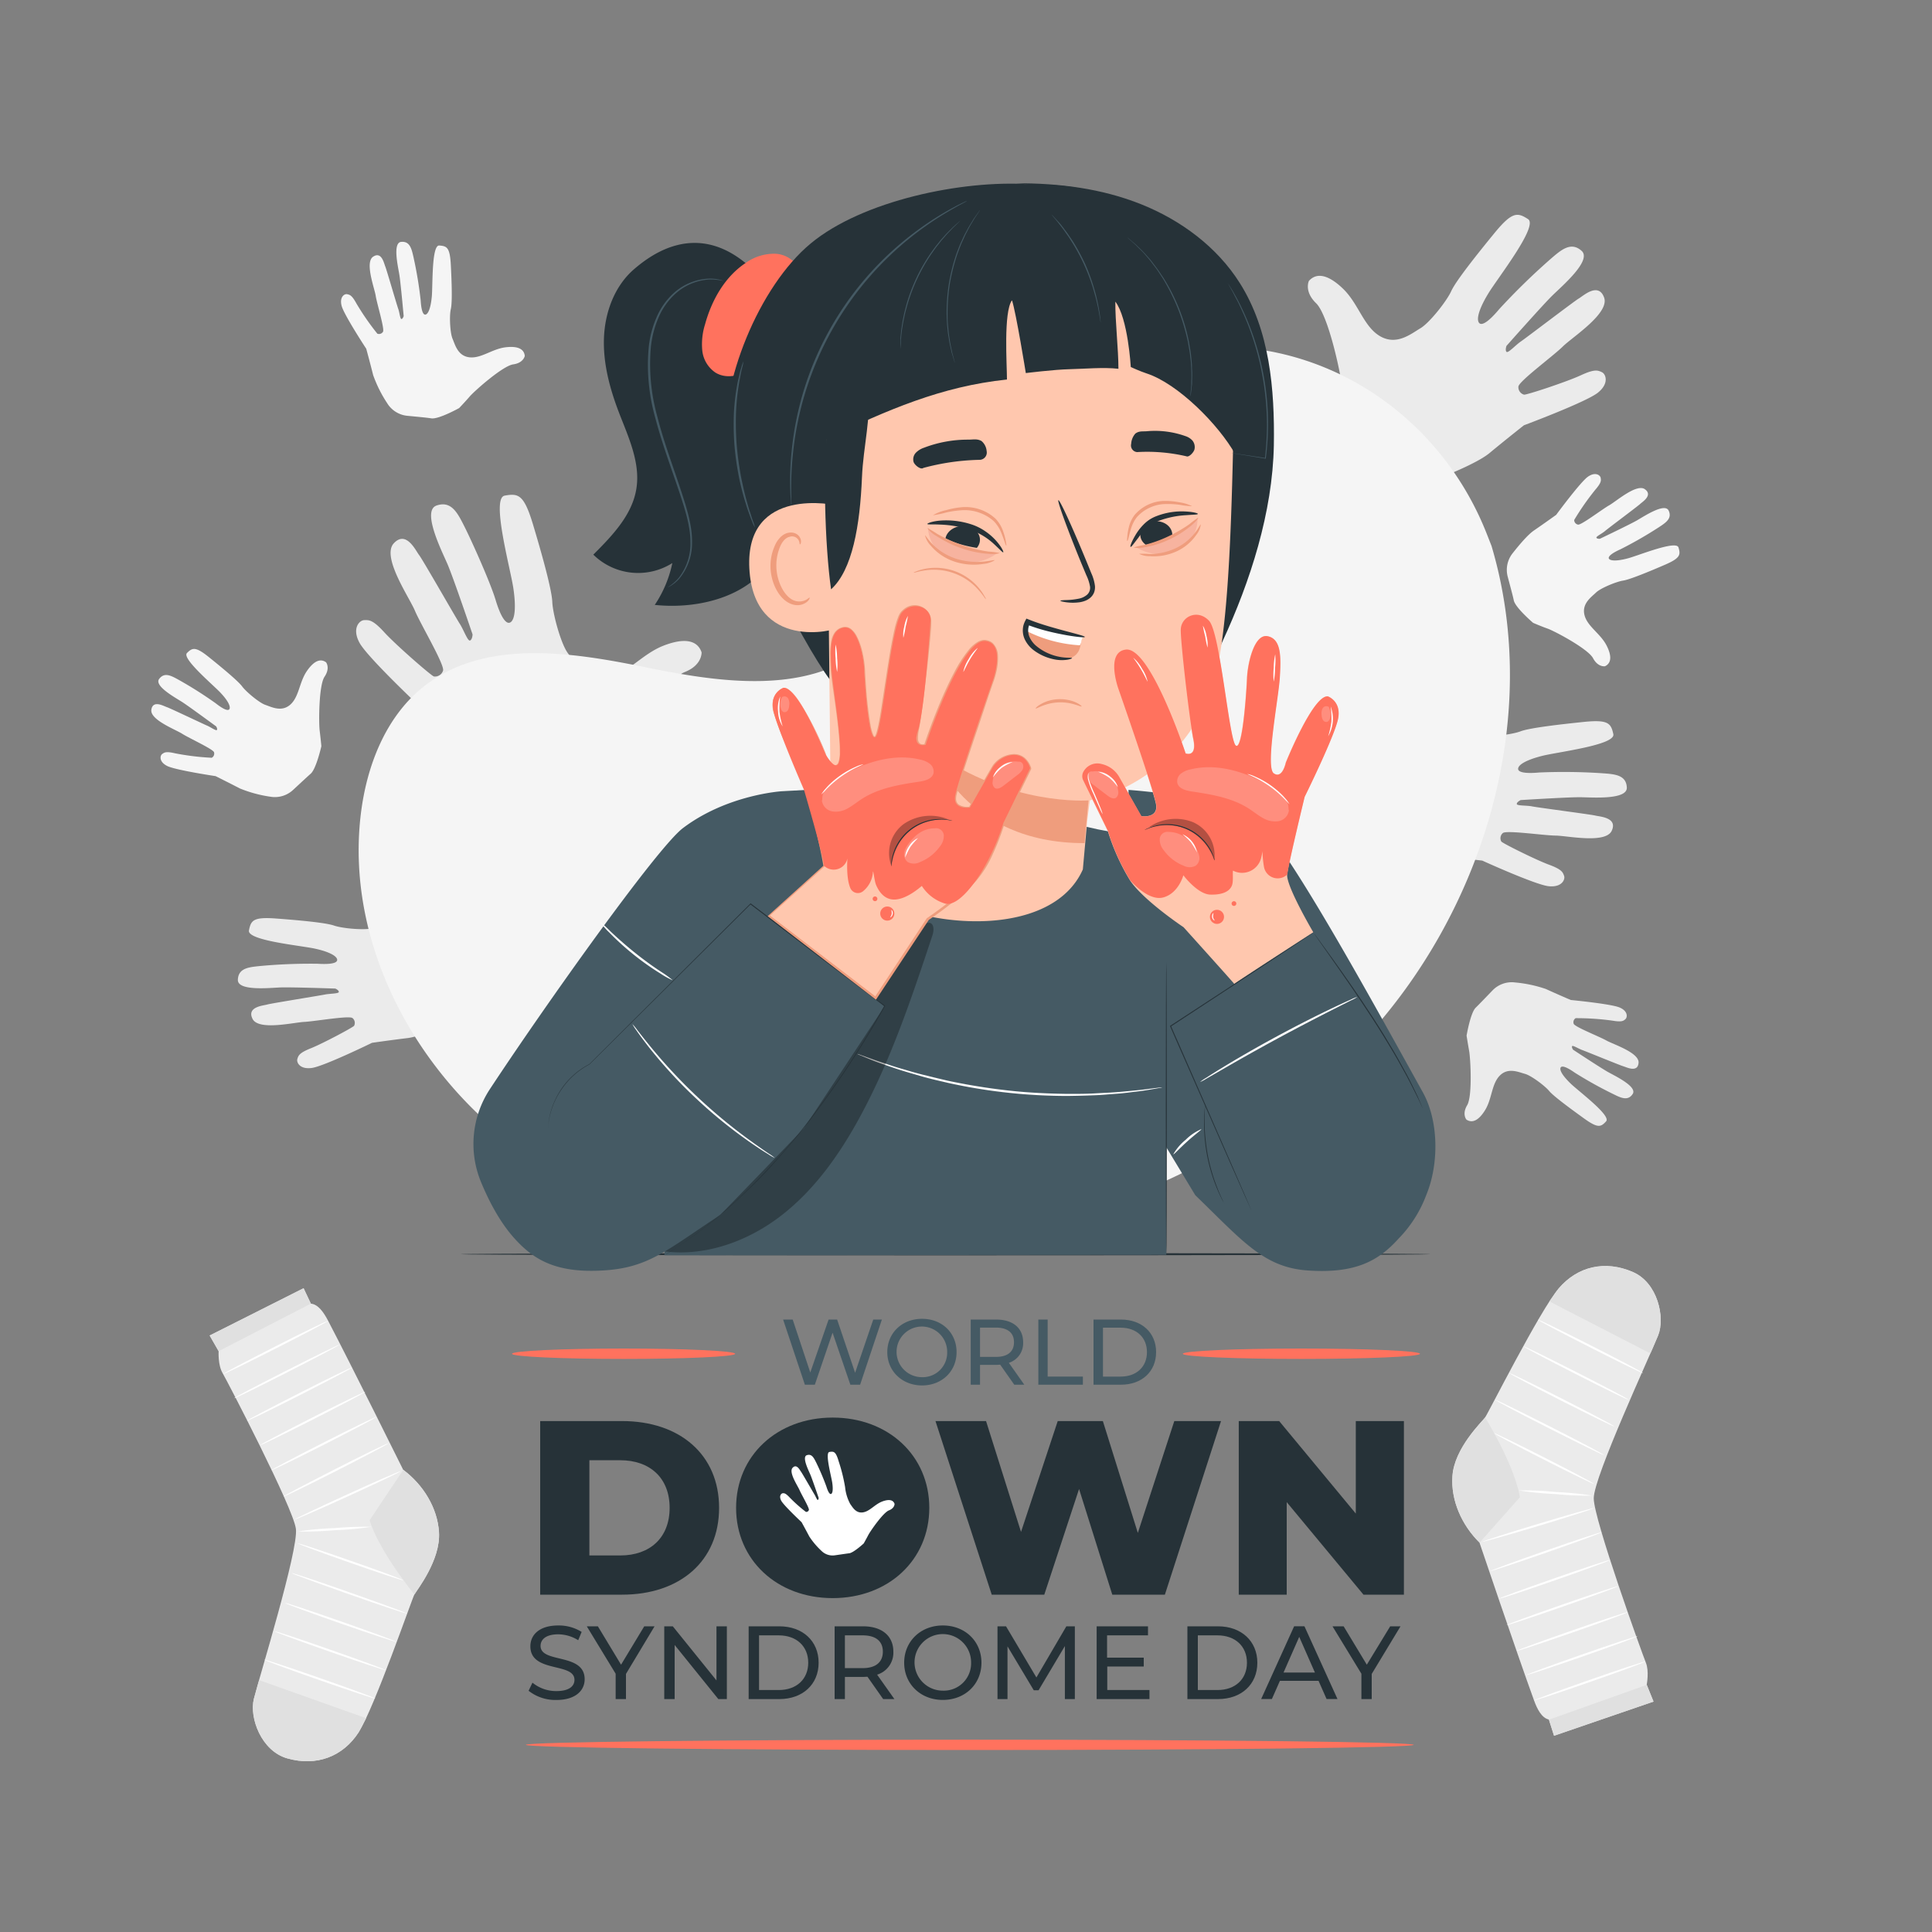 <svg xmlns="http://www.w3.org/2000/svg" viewBox="0 0 500 500"><rect x="0" y="0" width="500" height="500" fill="#808080" stroke="none"/><g id="background-complete"><path d="M54.26,345.63l2.32,4.05s-.21,3.56,1,5.63,18.3,34.9,19,40.36-9.61,38.84-10.89,44c-1.21,4.9,1.94,13.49,8.63,15.39,7.57,2.16,14.41-.44,18.49-6.74s13.8-34.51,14.43-35.66,6.84-8.94,6.36-16.16c-.4-6.23-4-12.19-9.25-16.11,0,0-13.27-26.78-19.43-38.57-1.15-2.2-2.58-4.27-4.48-4.44l-1.88-4Z" style="fill:#ebebeb"></path><path d="M104.37,380.39c5.22,3.92,8.85,9.88,9.25,16.11.48,7.22-5.73,15-6.36,16.16,0,0-9-10.9-11.61-19.21Z" style="fill:#e0e0e0"></path><path d="M92.83,448.32c-4.08,6.3-10.92,8.9-18.49,6.74-6.69-1.9-9.84-10.49-8.63-15.39l1.35-4.85,27.7,9.85Z" style="fill:#e0e0e0"></path><polygon points="56.58 349.68 80.46 337.38 78.58 333.42 54.26 345.63 56.58 349.68" style="fill:#e0e0e0"></polygon><path d="M84.94,341.82c.07.13-6,3.32-13.49,7.13s-13.66,6.8-13.72,6.66,6-3.32,13.48-7.13S84.87,341.69,84.94,341.82Z" style="fill:#fff"></path><path d="M87.85,348c.07.14-6,3.33-13.48,7.14S60.71,362,60.64,361.84s6-3.32,13.49-7.13S87.79,347.91,87.85,348Z" style="fill:#fff"></path><path d="M91.12,353.91c.07.13-6,3.32-13.48,7.13S64,367.83,63.91,367.7s6-3.32,13.49-7.13S91.06,353.77,91.12,353.91Z" style="fill:#fff"></path><path d="M94.57,360.19c.06.13-6,3.32-13.49,7.13s-13.66,6.8-13.72,6.67,6-3.33,13.48-7.14S94.5,360.06,94.57,360.19Z" style="fill:#fff"></path><path d="M97.45,366.68c.07.13-6,3.33-13.48,7.14s-13.66,6.79-13.73,6.66,6-3.33,13.49-7.14S97.39,366.55,97.45,366.68Z" style="fill:#fff"></path><path d="M100.55,373.51c.07.13-6,3.33-13.48,7.14s-13.66,6.79-13.73,6.66,6-3.33,13.48-7.14S100.48,373.38,100.55,373.51Z" style="fill:#fff"></path><path d="M103.65,380.77c.06.13-6,3-13.59,6.47s-13.75,6.12-13.81,6,6-3,13.59-6.47S103.59,380.63,103.65,380.77Z" style="fill:#fff"></path><path d="M97.15,439.59c-.05.14-6.53-2-14.49-4.78s-14.36-5.15-14.31-5.29,6.54,2,14.49,4.78S97.2,439.45,97.15,439.59Z" style="fill:#fff"></path><path d="M99.88,432.26c0,.14-6.54-2-14.49-4.79S71,422.32,71.08,422.18s6.54,2,14.49,4.79S99.93,432.12,99.88,432.26Z" style="fill:#fff"></path><path d="M102.61,424.92c0,.14-6.54-2-14.49-4.78S73.76,415,73.81,414.85s6.53,2,14.49,4.79S102.66,424.79,102.61,424.92Z" style="fill:#fff"></path><path d="M105.34,417.59c0,.14-6.79-2.09-15-5s-14.91-5.34-14.86-5.48,6.78,2.09,15,5S105.39,417.45,105.34,417.59Z" style="fill:#fff"></path><path d="M104.43,409c-.05.14-6.22-1.9-13.8-4.55S77,399.53,77,399.39s6.23,1.9,13.8,4.55S104.48,408.85,104.43,409Z" style="fill:#fff"></path><path d="M96.11,395.14a83.5,83.5,0,0,1-9.5.87,84.7,84.7,0,0,1-9.55.33,85.38,85.38,0,0,1,9.51-.86A89.14,89.14,0,0,1,96.11,395.14Z" style="fill:#fff"></path><path d="M427.93,440.37,426.17,436s.68-3.49-.22-5.7-13.48-37-13.49-42.54,14.71-37.21,16.66-42.16c1.86-4.69-.12-13.62-6.5-16.4-7.21-3.15-14.34-1.49-19.22,4.22s-18.28,32.36-19.06,33.41-8,7.95-8.46,15.17c-.43,6.23,2.37,12.61,7,17.2,0,0,9.57,28.31,14.11,40.82.84,2.33,2,4.57,3.85,5l1.33,4.17Z" style="fill:#ebebeb"></path><path d="M382.91,399.24c-4.66-4.59-7.46-11-7-17.2.49-7.22,7.69-14.12,8.46-15.17,0,0,7.46,12,9,20.59Z" style="fill:#e0e0e0"></path><path d="M403.4,333.46c4.88-5.71,12-7.37,19.22-4.22C429,332,431,341,429.12,345.64l-2,4.63L401,336.81Z" style="fill:#e0e0e0"></path><polygon points="426.18 436.04 400.87 445.05 402.2 449.22 427.93 440.37 426.18 436.04" style="fill:#e0e0e0"></polygon><path d="M397,440.06c0-.14,6.36-2.5,14.31-5.28s14.45-4.91,14.49-4.77-6.36,2.5-14.31,5.28S397.07,440.2,397,440.06Z" style="fill:#fff"></path><path d="M395,433.5c0-.14,6.36-2.5,14.31-5.28s14.45-4.91,14.5-4.77-6.36,2.5-14.32,5.28S395,433.64,395,433.5Z" style="fill:#fff"></path><path d="M392.5,427.25c-.05-.14,6.36-2.5,14.31-5.27s14.45-4.91,14.5-4.77-6.36,2.5-14.32,5.27S392.55,427.39,392.5,427.25Z" style="fill:#fff"></path><path d="M389.92,420.57c-.05-.14,6.36-2.5,14.32-5.28s14.44-4.91,14.49-4.77-6.36,2.5-14.32,5.28S390,420.71,389.92,420.57Z" style="fill:#fff"></path><path d="M387.93,413.75c-.05-.14,6.36-2.5,14.32-5.28s14.44-4.91,14.49-4.77-6.36,2.5-14.32,5.28S388,413.89,387.93,413.75Z" style="fill:#fff"></path><path d="M385.77,406.57c0-.14,6.36-2.51,14.32-5.28s14.44-4.91,14.49-4.77-6.36,2.5-14.32,5.27S385.82,406.7,385.77,406.57Z" style="fill:#fff"></path><path d="M383.67,399c0-.14,6.37-2.2,14.33-4.6s14.44-4.23,14.48-4.09-6.37,2.2-14.33,4.6S383.71,399.1,383.67,399Z" style="fill:#fff"></path><path d="M398,341.53c.07-.13,6.21,2.86,13.72,6.67s13.55,7,13.48,7.15-6.21-2.86-13.72-6.67S397.88,341.66,398,341.53Z" style="fill:#fff"></path><path d="M394.27,348.43c.06-.13,6.21,2.86,13.72,6.68s13.54,7,13.48,7.15-6.21-2.86-13.72-6.68S394.2,348.56,394.27,348.43Z" style="fill:#fff"></path><path d="M390.59,355.34c.06-.13,6.21,2.85,13.72,6.67s13.54,7,13.47,7.15-6.2-2.86-13.72-6.67S390.52,355.47,390.59,355.34Z" style="fill:#fff"></path><path d="M386.9,362.24c.07-.13,6.45,3,14.24,6.94s14.07,7.28,14,7.41-6.44-3-14.24-6.94S386.84,362.37,386.9,362.24Z" style="fill:#fff"></path><path d="M386.65,370.89c.07-.13,5.92,2.71,13.07,6.34s12.9,6.69,12.83,6.82-5.92-2.71-13.07-6.34S386.59,371,386.65,370.89Z" style="fill:#fff"></path><path d="M393.05,385.72a82.92,82.92,0,0,1,9.54.41,84,84,0,0,1,9.5.94,85.73,85.73,0,0,1-9.54-.41A87.24,87.24,0,0,1,393.05,385.72Z" style="fill:#fff"></path><path d="M134.92,209a12.44,12.44,0,0,1-10.54-3.5c-3.42-3.4-7.82-8.09-9.45-11.19-2.8-5.35-6-11.19-6-11.19s-13.83-13-15.88-16.75-.05-5.84,1.2-5.88,2.21-.14,5.22,3.16,12.31,11.38,12.84,11.42a2.19,2.19,0,0,0,2.35-1.51c.47-1.46-5.85-12.08-7.28-15.51s-8.72-13.94-5.47-17.44,5.72,2,6.57,3.06S118,159.92,119,161.46s2.05,4.56,2.65,4.3.65-1.57.65-1.57-5-14.78-6.53-18.29-6.66-13.73-2.79-15.07,5.48,2,7.27,5.55,6.62,14.27,8,18.85,2.78,6.51,3.87,5.82,1.49-3.65.74-8.78-5.82-23.35-2.26-24,5-.3,7.33,7.43,4.88,16.92,5,20.05,2.23,10.83,4,13.24,4.26,7.23,9.7,6.54,9.3-6.2,15.13-8.45c4.86-1.88,8.62-1.71,9.81,1.74,0,0,.22,3.31-4.37,5.11S162.64,190.23,161,193.3s-3.51,6.47-3.51,6.47-8,7.41-11.46,7.73C144,207.69,139.06,208.43,134.92,209Z" style="fill:#ebebeb"></path><path d="M120.77,258.79a9.13,9.13,0,0,1-5.14,6.31c-3.22,1.45-7.58,3.25-10.12,3.55-4.39.53-9.23,1.23-9.23,1.23s-12.47,6.09-15.6,6.51-4-1.48-3.72-2.35.48-1.55,3.52-2.76,11-5.46,11.16-5.81a1.61,1.61,0,0,0-.42-2c-.87-.7-9.79.87-12.51,1s-11.81,2.33-13.36-.8,2.82-3.41,3.8-3.7,13.59-2.31,14.9-2.58,3.66-.21,3.64-.69-.91-.86-.91-.86-11.42-.4-14.22-.29-11.13,1-11-2,2.77-3.24,5.69-3.54a140.86,140.86,0,0,1,15-.59c3.5.22,5.18-.21,5-1.13s-2.11-2-5.82-2.8-17.5-2.09-17-4.69,1.1-3.53,7-3.09,12.85,1.07,15,1.82,8,1.28,10.12.67,6.06-1,7-4.93-1.82-8-1.85-12.56c0-3.82,1.08-6.35,3.75-6.27,0,0,2.32.72,2.36,4.33s7.35,14.22,9,16.11,3.52,4.09,3.52,4.09,3,7.4,2.31,9.85C122.21,252.24,121.44,255.81,120.77,258.79Z" style="fill:#ebebeb"></path><path d="M386.32,256.26a6.89,6.89,0,0,1,5.81-2,33.89,33.89,0,0,1,7.94,1.69c3.05,1.4,6.46,2.85,6.46,2.85s10.46,1,12.65,1.95,2,2.54,1.48,3-.92.81-3.37.39a68.1,68.1,0,0,0-9.51-.64,1.23,1.23,0,0,0-.51,1.46c.28.8,6.67,3.31,8.46,4.32s8.56,3.15,8.33,5.79-3.17,1.09-3.92.89-9.7-3.87-10.66-4.21-2.44-1.3-2.62-1,.25.91.25.91,7.23,4.77,9.08,5.8,7.59,3.76,6.35,5.66-3.08,1-5.08,0a104.92,104.92,0,0,1-9.93-5.53c-2.18-1.53-3.43-1.91-3.67-1.23s.58,2.1,2.66,4.1,10.49,8.25,9.14,9.74-2.11,1.85-5.74-.77-7.89-5.75-9-7.09-4.66-4-6.27-4.43-4.33-1.72-6.48.43-2,5.88-3.76,8.85c-1.49,2.47-3.19,3.68-4.89,2.57,0,0-1.22-1.38.18-3.73s.86-12.09.52-14-.67-4-.67-4,1-6,2.4-7.28C382.8,259.92,384.71,257.93,386.32,256.26Z" style="fill:#ebebeb"></path><path d="M390.19,149.23a6.9,6.9,0,0,1,1.24-6c1.65-2.1,3.94-4.84,5.54-5.93,2.77-1.9,5.77-4.06,5.77-4.06s6.24-8.47,8.19-9.85,3.21-.41,3.32.28.22,1.21-1.4,3.09a67.83,67.83,0,0,0-5.45,7.81,1.21,1.21,0,0,0,1,1.2c.83.16,6.27-4,8.06-5s7.11-5.71,9.25-4.15-.7,3.28-1.26,3.82-8.31,6.32-9.09,7-2.39,1.42-2.2,1.74.9.25.9.25,7.82-3.73,9.65-4.79,7.13-4.56,8.12-2.52-.72,3.15-2.58,4.37a105,105,0,0,1-9.86,5.66c-2.43,1.08-3.4,2-2.95,2.51s2.1.58,4.89-.17,12.48-4.73,13.06-2.81.49,2.76-3.62,4.53-9,3.79-10.72,4.05-5.82,1.94-7,3.09-3.7,2.82-3,5.77,4,4.72,5.65,7.78c1.35,2.56,1.5,4.64-.32,5.52,0,0-1.81.34-3.1-2.08s-9.92-7-11.72-7.64-3.79-1.51-3.79-1.51-4.61-3.93-5-5.81C391.51,154.13,390.78,151.47,390.19,149.23Z" style="fill:#f5f5f5"></path><path d="M105.42,107.61a6.89,6.89,0,0,1-5.22-3.27,33.42,33.42,0,0,1-3.63-7.27c-.81-3.25-1.79-6.82-1.79-6.82S89,81.45,88.41,79.14s.74-3.15,1.42-3,1.21.21,2.4,2.38a66.57,66.57,0,0,0,5.43,7.84,1.21,1.21,0,0,0,1.46-.5c.45-.73-1.57-7.28-1.89-9.31s-2.87-8.66-.66-10.12,2.82,1.8,3.13,2.51,3,10,3.35,10.95.5,2.73.86,2.67.56-.76.56-.76-.78-8.63-1.12-10.72-1.79-8.27.47-8.48,2.7,1.78,3.19,3.94a103.55,103.55,0,0,1,1.86,11.21c.16,2.66.65,3.88,1.32,3.65s1.29-1.77,1.56-4.64-.08-13.35,1.92-13.22,2.76.5,3,5,.41,9.76,0,11.46-.21,6.13.45,7.67,1.35,4.46,4.37,4.8,5.82-2.13,9.26-2.58c2.87-.37,4.87.21,5.06,2.23,0,0-.32,1.81-3,2.18s-10,6.86-11.25,8.31-2.74,3-2.74,3-5.29,2.94-7.19,2.66C110.48,108.08,107.73,107.83,105.42,107.61Z" style="fill:#f5f5f5"></path><path d="M75.83,204.45a6.92,6.92,0,0,1-5.91,1.73,33.35,33.35,0,0,1-7.84-2.13c-3-1.55-6.29-3.19-6.29-3.19s-10.4-1.55-12.53-2.63-1.87-2.65-1.31-3.07,1-.76,3.38-.2a66.15,66.15,0,0,0,9.46,1.15,1.22,1.22,0,0,0,.6-1.43c-.25-.81-6.49-3.66-8.22-4.77s-8.38-3.61-8-6.23,3.23-.92,4-.68,9.47,4.39,10.4,4.78,2.37,1.44,2.57,1.13-.2-.92-.2-.92-7-5.15-8.75-6.28-7.37-4.17-6-6,3.12-.83,5.07.24A104.78,104.78,0,0,1,55.81,182c2.1,1.65,3.33,2.1,3.6,1.44S59,181.31,57,179.21,47,170.39,48.39,169s2.2-1.73,5.68,1.07,7.57,6.19,8.6,7.58,4.44,4.24,6,4.77,4.22,1.95,6.48-.08,2.29-5.76,4.24-8.63c1.63-2.39,3.39-3.5,5-2.3,0,0,1.14,1.44-.39,3.71s-1.51,12-1.27,13.94.44,4.05.44,4.05-1.32,5.91-2.79,7.15C79.54,201,77.53,202.87,75.83,204.45Z" style="fill:#f5f5f5"></path><path d="M363.66,122.51a11.28,11.28,0,0,0,10,.77c4-1.64,9.35-4,11.79-6,4.21-3.49,8.95-7.22,8.95-7.22s16.06-6,19.1-8.41,2.09-4.86,1.06-5.33-1.79-.89-5.46.81-14.24,5.19-14.7,5a2,2,0,0,1-1.44-2.08c.12-1.38,9.11-8,11.5-10.38S416.63,81.09,415.14,77s-5.45-.38-6.55.25-13.63,10.2-15,11.13-3.3,3.1-3.71,2.67,0-1.54,0-1.54,9.36-10.56,11.84-13,10.35-9.12,7.6-11.59-5.27-.28-8,2.08A173.18,173.18,0,0,0,388,80c-2.79,3.33-4.6,4.46-5.26,3.5s0-3.56,2.45-7.58,13-17.44,10.27-19.21-4.1-2-8.71,3.63-10,12.41-11.17,15-5.65,8.25-8,9.63-6.08,4.53-10.38,2.06-5.58-8.43-9.66-12.34c-3.4-3.27-6.59-4.44-8.79-2,0,0-1.34,2.69,1.86,5.79s6.47,18.67,6.73,21.8.66,6.62.66,6.62,4.08,9,6.86,10.45C356.57,118.23,360.42,120.57,363.66,122.51Z" style="fill:#ebebeb"></path><path d="M356.6,211.38a10,10,0,0,0,5.79,6.72c3.55,1.49,8.34,3.31,11.12,3.56,4.8.45,10.1,1.06,10.1,1.06s13.76,6.27,17.18,6.63,4.33-1.74,4-2.67-.57-1.67-3.92-2.9-12.14-5.61-12.33-6a1.75,1.75,0,0,1,.4-2.19c.93-.79,10.69.64,13.65.66s12.94,2.19,14.53-1.26-3.17-3.64-4.25-3.92S398,209,396.54,208.7s-4-.12-4-.64,1-1,1-1,12.44-.78,15.48-.74,12.16.74,12-2.52-3.12-3.45-6.3-3.68a149.11,149.11,0,0,0-16.35-.2c-3.82.35-5.66-.08-5.47-1.09s2.23-2.21,6.25-3.22,19-2.8,18.38-5.62-1.31-3.81-7.71-3.15-14,1.55-16.31,2.43-8.67,1.64-11,1-6.62-.95-7.77-5.17,1.75-8.75,1.64-13.74c-.09-4.15-1.36-6.87-4.27-6.71,0,0-2.51.85-2.44,4.79s-7.58,15.7-9.36,17.82-3.71,4.55-3.71,4.55-3,8.16-2.22,10.8C354.83,204.29,355.78,208.15,356.6,211.38Z" style="fill:#ebebeb"></path></g><g id="background-simple"><path d="M386,141.27l-1.23-3.12c-10.31-26.24-33.91-45.06-61.69-48.06a71.69,71.69,0,0,0-10.77-.37c-25.91,1-50.91,16.18-64.1,38.82-7.75,13.32-12.06,29.45-24.07,39-15.62,12.45-37.92,9.07-57.36,5.09s-41.76-7.29-57.33,5.22c-9.75,7.83-14.61,20.53-16.09,33-3.91,33.07,13.87,66.32,40.4,85.9s60.5,26.78,93.4,25.85c46.07-1.29,92.68-18.64,124.7-52.32S399.27,185.88,386,141.27Z" style="fill:#f5f5f5"></path></g><g id="Character"><path d="M370.16,324.59c0,.16-56.19.29-125.49.29s-125.49-.13-125.49-.29,56.17-.29,125.49-.29S370.16,324.43,370.16,324.59Z" style="fill:#263238"></path><polygon points="202.38 204.77 232.64 203.13 284.14 214.64 318.09 221.21 301.84 274.35 301.84 324.75 171.94 324.86 174.97 276.81 202.38 204.77" style="fill:#455a64"></polygon><path d="M292.06,204.43s23.26,1.54,32.46,7.16c7.12,4.35,31.34,48.84,43.7,71.08,4.16,7.47,4.19,18.64.92,26.54A32.3,32.3,0,0,1,362,320.5c-5.1,5.66-11,9.19-23.66,8.29-11.34-.82-16.79-7.67-29-19.47l-17-28.14Z" style="fill:#455a64"></path><path d="M301.84,248.93c.07,0,.13,17,.13,37.91s-.06,37.91-.13,37.91-.13-17-.13-37.91S301.77,248.93,301.84,248.93Z" style="fill:#263238"></path><path d="M300.79,281.4a4.47,4.47,0,0,1-.8.18l-2.31.4c-1,.18-2.24.37-3.67.53s-3.07.41-4.89.54-3.8.33-5.95.41-4.42.14-6.83.17a142.93,142.93,0,0,1-31.12-3.41c-2.34-.55-4.58-1.05-6.64-1.65s-4-1.14-5.71-1.69-3.29-1.11-4.66-1.58-2.52-.93-3.47-1.32l-2.16-.89a5.18,5.18,0,0,1-.75-.34,4.05,4.05,0,0,1,.79.23l2.2.79c1,.36,2.13.78,3.5,1.22s2.92,1,4.67,1.5,3.64,1.1,5.72,1.61,4.29,1.06,6.63,1.6c4.7,1,9.9,1.88,15.41,2.5s10.79.84,15.59.9c2.4,0,4.68,0,6.81-.12s4.12-.2,5.94-.34,3.44-.31,4.88-.45,2.67-.29,3.68-.43l2.32-.29A4.92,4.92,0,0,1,300.79,281.4Z" style="fill:#fff"></path><path d="M196.05,69.35l-3.14-1.3c-12.71-10.36-23.8-2.71-28.82,1.62s-7.51,11.07-7.78,17.69,1.49,13.17,3.86,19.36,5.56,12.86,4.55,19.56c-1,6.9-6.24,12.33-11.17,17.26A16.55,16.55,0,0,0,174,145.72a30.56,30.56,0,0,1-4.55,10.83c12,1.26,25.83-2.53,31.13-13.33,2.68-5.48,2.73-11.84,2.54-17.94C202.43,104.33,199.22,88.89,196.05,69.35Z" style="fill:#263238"></path><path d="M206.08,75.23A5.5,5.5,0,0,0,207,70a7.31,7.31,0,0,0-6.42-4.33,12.64,12.64,0,0,0-7.66,2.42c-5.38,3.6-8.75,9.63-10.46,15.87a17.14,17.14,0,0,0-.71,6.77,7.88,7.88,0,0,0,3.41,5.7c3.61,2.21,8.35.15,11.62-2.54A33.57,33.57,0,0,0,208.5,73.59Z" style="fill:#FF725E"></path><path d="M266.31,47.68C249,46.54,223.19,51.92,209.82,63s-23.61,36.16-22.14,53.48c1.12,13.16,19.8,49.81,27.24,59.61,7.65,10.06,13.4-14.35,22.86-6,4.6,4.08,9.39,8.24,15.22,10.17,5.12,1.71,10.65,1.56,16,1.39l27.82-.87c4.27-.13,8.7-.3,12.52-2.23,5-2.51,4.63-7.39,7-12.46,7.28-15.71,13-33.53,13.33-50.84.24-14.53-1.06-29.78-8.85-42.06-5.9-9.32-15.21-16.2-25.45-20.31S274,47.38,263,47.44" style="fill:#263238"></path><path d="M230.32,82.07l60.89-8.41c19.27-.1,28.47,17.91,28.06,35.71-.45,19.78-1,48.61-4.19,63.21a44.62,44.62,0,0,1-33,34.54c0-.1-.69,5.15-.69,5.15L280.24,225c-10.22,23.13-61.9,12.91-65.12-4.7L213.77,93.23C214.15,87.84,224.47,82.1,230.32,82.07Z" style="fill:#ffc7ae"></path><path d="M281.7,207.15s-20.47,1.53-40.26-12.72c0,0,8.08,23.82,39.24,23.77Z" style="fill:#ef9d7d"></path><path d="M273.91,129.45c.36-.15,3.58,6.87,7.2,15.67.45,1.1.89,2.17,1.31,3.21a11.26,11.26,0,0,1,.95,3.29,3.88,3.88,0,0,1-.24,1.75,3.5,3.5,0,0,1-1,1.36,4.46,4.46,0,0,1-1.3.76,7.11,7.11,0,0,1-1.27.35,12.66,12.66,0,0,1-3.8,0c-.87-.13-1.34-.28-1.33-.37s.5-.14,1.36-.17a18.8,18.8,0,0,0,3.56-.4,4.61,4.61,0,0,0,2-1,2.4,2.4,0,0,0,.74-2.14,11,11,0,0,0-.94-2.88l-1.34-3.2C276.2,136.85,273.56,129.6,273.91,129.45Z" style="fill:#263238"></path><path d="M238.89,121.12A60.41,60.41,0,0,1,253.62,119a1.89,1.89,0,0,0,1.72-2.28,3.79,3.79,0,0,0-1.31-2.57c-1.15-.67-2.19-.36-3.48-.37a31.64,31.64,0,0,0-11.47,2.11,5.27,5.27,0,0,0-2.06,1.28,2.51,2.51,0,0,0-.59,2.37c.27.83,1.75,2,2.46,1.62" style="fill:#263238"></path><path d="M307,118.08A44.6,44.6,0,0,0,294.28,117a1.72,1.72,0,0,1-1.53-2.14,4.32,4.32,0,0,1,1.08-2.65c1-.74,1.88-.51,3-.61a23.45,23.45,0,0,1,9.94,1.26,4.18,4.18,0,0,1,1.8,1.12,2.67,2.67,0,0,1,.56,2.32c-.22.83-1.47,2.12-2.1,1.78" style="fill:#263238"></path><path d="M253.61,139.72c0,2-2.07,3.71-4.55,3.75s-4.46-1.58-4.43-3.61,2.07-3.71,4.55-3.75S253.64,137.69,253.61,139.72Z" style="fill:#263238"></path><path d="M240.55,136.06a9.38,9.38,0,0,0,6.84,8.59,14,14,0,0,0,11.6-2.36S245.65,142.53,240.55,136.06Z" style="fill:#ffc7ae"></path><path d="M240.16,136.56a9.4,9.4,0,0,0,6.84,8.6,12.77,12.77,0,0,0,11.09-2S245.25,143,240.16,136.56Z" style="fill:#f7b39f"></path><path d="M240,135.6c0-.17,1.15-.67,3.21-.86a21,21,0,0,1,8,.91,13.82,13.82,0,0,1,4,2,14.74,14.74,0,0,1,2.71,2.44c1.35,1.57,1.86,2.75,1.72,2.85s-1-.85-2.42-2.16a17,17,0,0,0-6.47-3.77,28.63,28.63,0,0,0-7.52-1.25C241.23,135.66,240,135.8,240,135.6Z" style="fill:#263238"></path><path d="M260.42,141.23c-.06,0-.19-.31-.39-.89s-.47-1.43-.89-2.42a9.27,9.27,0,0,0-2-3.09,11.24,11.24,0,0,0-3.92-2.23,11.37,11.37,0,0,0-4.51-.54,26.93,26.93,0,0,0-3.77.55,24.11,24.11,0,0,1-3.48.73,11,11,0,0,1,3.34-1.3,21.72,21.72,0,0,1,3.85-.75,11.55,11.55,0,0,1,4.83.51,11.23,11.23,0,0,1,4.2,2.48,9,9,0,0,1,2,3.43,16.33,16.33,0,0,1,.66,2.55C260.45,140.87,260.47,141.22,260.42,141.23Z" style="fill:#ef9d7d"></path><path d="M257.42,145a6.85,6.85,0,0,1-2.93.94,15.85,15.85,0,0,1-7.4-.58,13.61,13.61,0,0,1-6.18-4.11,5.93,5.93,0,0,1-1.51-2.68c.13-.07.67,1,1.95,2.29a15,15,0,0,0,6,3.71,17.83,17.83,0,0,0,7.06.78C256.26,145.18,257.38,144.85,257.42,145Z" style="fill:#ef9d7d"></path><path d="M258.78,143.14a7.74,7.74,0,0,1-3,.19,26.57,26.57,0,0,1-7.08-1.49,27.68,27.68,0,0,1-6.48-3.19,6.85,6.85,0,0,1-2.23-2,25.84,25.84,0,0,1,2.54,1.51,38.4,38.4,0,0,0,6.45,2.9,35.32,35.32,0,0,0,6.85,1.69A17.68,17.68,0,0,1,258.78,143.14Z" style="fill:#ef9d7d"></path><path d="M295.12,138.68c.2,1.91,2.21,3.31,4.49,3.14s4-1.85,3.76-3.76-2.22-3.32-4.49-3.15S294.92,136.77,295.12,138.68Z" style="fill:#263238"></path><path d="M309.52,133.5s.46,6.3-5.55,8.67c-3.32,1.3-7.34,1.53-10.58-.47C293.39,141.7,305.39,140,309.52,133.5Z" style="fill:#ffc7ae"></path><path d="M309.92,133.94s.46,6.3-5.55,8.67a11.53,11.53,0,0,1-10.34-1S305.79,140.47,309.92,133.94Z" style="fill:#f7b39f"></path><path d="M310,133c0,.2-1.2.19-3.06.33a24.13,24.13,0,0,0-7,1.44,12.52,12.52,0,0,0-5.35,4.41c-1.14,1.47-1.82,2.45-2,2.35s.21-1.22,1.18-2.9a13.57,13.57,0,0,1,2.07-2.76,9.66,9.66,0,0,1,1.59-1.35,9.48,9.48,0,0,1,2-1,18.12,18.12,0,0,1,7.51-1.14C308.91,132.48,310.06,132.84,310,133Z" style="fill:#263238"></path><path d="M291.73,140c-.06,0-.07-.33,0-.9a14.81,14.81,0,0,1,.36-2.43,8.78,8.78,0,0,1,1.53-3.38,10.34,10.34,0,0,1,3.63-2.73,10.73,10.73,0,0,1,2.25-.73,10.47,10.47,0,0,1,2.19-.19,19.42,19.42,0,0,1,3.62.37,9.94,9.94,0,0,1,3.2,1,22.27,22.27,0,0,1-3.29-.38,23.33,23.33,0,0,0-3.52-.19,10.17,10.17,0,0,0-2,.22,10.27,10.27,0,0,0-2.07.69,9.92,9.92,0,0,0-3.38,2.46,8.94,8.94,0,0,0-1.56,3.05c-.3,1-.47,1.76-.61,2.32S291.79,140.05,291.73,140Z" style="fill:#ef9d7d"></path><path d="M294.8,143.32a24.64,24.64,0,0,1,2.79.06A16.29,16.29,0,0,0,304,142a13.81,13.81,0,0,0,5.17-4c1.05-1.33,1.46-2.33,1.59-2.28a5.29,5.29,0,0,1-1.11,2.63,12.57,12.57,0,0,1-5.31,4.41,14.14,14.14,0,0,1-6.79,1.18A5.94,5.94,0,0,1,294.8,143.32Z" style="fill:#ef9d7d"></path><path d="M293.39,141.7a14.7,14.7,0,0,1,2.67-.64,32.8,32.8,0,0,0,6.15-2.18,35.94,35.94,0,0,0,5.66-3.26,17.33,17.33,0,0,1,2.21-1.61c.08.06-.54,1-1.85,2.07a25.13,25.13,0,0,1-5.67,3.56,23.59,23.59,0,0,1-6.39,2A6.78,6.78,0,0,1,293.39,141.7Z" style="fill:#ef9d7d"></path><path d="M216.93,130.89c-.54-.22-24.13-5.38-23,16.23s22.61,16,22.61,15.38S216.93,130.89,216.93,130.89Z" style="fill:#ffc7ae"></path><path d="M209.52,154.67c-.09-.07-.36.28-1,.61a3.81,3.81,0,0,1-2.81.2c-2.33-.71-4.44-4.24-4.75-8.13a12.47,12.47,0,0,1,.76-5.44c.58-1.62,1.54-2.78,2.68-3a1.92,1.92,0,0,1,2.28.91c.32.59.21,1,.32,1.06s.45-.39.23-1.27a2.49,2.49,0,0,0-.93-1.31,2.85,2.85,0,0,0-2.11-.44c-1.66.2-3.08,1.82-3.75,3.56a12.76,12.76,0,0,0-1,6.09c.37,4.35,2.82,8.31,6,9a4,4,0,0,0,3.41-.75C209.51,155.19,209.6,154.7,209.52,154.67Z" style="fill:#ef9d7d"></path><path d="M277.77,164.2a82.68,82.68,0,0,1-12.16-3.54c-.34,2-.29,4.15,1.29,5.92a9.58,9.58,0,0,0,5.77,3.15c.94.22,3,.85,3.9.66a3.63,3.63,0,0,0,2.77-2.33c.41-1.09.44-2.25.82-3.34l-2.39-.52" style="fill:#ef9d7d"></path><path d="M265.65,163.29A35.1,35.1,0,0,0,279.46,167a2.84,2.84,0,0,0,.4-1c0-.36.45-1.18.3-1.21-.54-.09-1.79-.19-2.34-.29A59.61,59.61,0,0,1,266,161a3.38,3.38,0,0,0-.29,2.14" style="fill:#fff"></path><path d="M277.45,170.32c0,.08-.42.29-1.28.43a9.91,9.91,0,0,1-3.66-.18,13,13,0,0,1-5-2.3,7.73,7.73,0,0,1-2.19-2.58,5.48,5.48,0,0,1-.49-3.7,5.81,5.81,0,0,1,.52-1.36l.28-.54.59.23c1.95.78,3.87,1.39,5.62,1.9s3.33.94,4.66,1.29c2.66.7,4.29,1.14,4.26,1.33s-1.73.06-4.46-.4c-1.37-.24-3-.56-4.79-1a47.09,47.09,0,0,1-5.81-1.82l.87-.31a4.16,4.16,0,0,0-.39,1,4.21,4.21,0,0,0,.37,2.79,6.43,6.43,0,0,0,1.76,2.17,13.07,13.07,0,0,0,4.42,2.35C275.55,170.49,277.42,170.09,277.45,170.32Z" style="fill:#263238"></path><path d="M224.72,99.84l-7.32,4.34-3.09,5.23c-1.44,11.19-.83,31.94.77,43.11,5.51-5,7.48-16.44,8-29.06C223.41,115.6,225.55,107.66,224.72,99.84Z" style="fill:#263238"></path><path d="M311.67,63.76c-9.28-8.58-26-15.12-38.67-15.82s-22.21.8-34.26,4.64c-9.33,3-20.33,16.1-25.37,24.49-3.24,5.4-4.12,12-3.63,18.22s2.27,12.37,4,18.4c15.91-7.61,29.89-13.7,46.86-15.47,0-3.82-.93-17.42,1.3-20.52,1.1,3.41,3.58,18.85,3.58,18.85s7.36-.91,11.28-1,8.79-.55,12.69-.11c0-5.07-.85-12.3-.8-17.38,3.28,4.27,4,16.93,4,16.93s2.47,1.13,4.08,1.65c8.14,2.64,18.72,13.32,23,21C320.88,102.22,321,72.35,311.67,63.76Z" style="fill:#263238"></path><path d="M247.11,93.88s-.05-.13-.14-.4-.21-.67-.35-1.15c-.08-.26-.16-.54-.26-.84s-.15-.65-.24-1c-.15-.73-.38-1.55-.51-2.49-.07-.46-.15-1-.23-1.45s-.12-1-.18-1.6c-.14-1.1-.16-2.28-.21-3.53a48.18,48.18,0,0,1,.59-8.07,49.3,49.3,0,0,1,2-7.83c.45-1.17.86-2.28,1.35-3.28.23-.5.44-1,.67-1.45s.48-.89.7-1.3c.42-.84.9-1.55,1.28-2.19.2-.32.38-.62.56-.89l.51-.71.71-1a1.84,1.84,0,0,1,.26-.33,2.1,2.1,0,0,1-.22.36c-.16.26-.39.59-.66,1l-.49.73c-.17.27-.34.57-.53.89-.38.64-.84,1.36-1.25,2.2-.21.42-.44.85-.67,1.31s-.43,1-.66,1.45c-.48,1-.87,2.1-1.31,3.26a50.33,50.33,0,0,0-2,7.8,49.77,49.77,0,0,0-.6,8c0,1.24.05,2.42.18,3.51.06.55.09,1.08.16,1.59s.15,1,.22,1.45c.11.93.32,1.76.47,2.49.08.36.14.7.21,1l.23.85c.13.48.23.87.31,1.17A2.37,2.37,0,0,1,247.11,93.88Z" style="fill:#455a64"></path><path d="M233,90.21a1.38,1.38,0,0,1,0-.38c0-.28,0-.64,0-1.09,0-.24,0-.51,0-.8s.05-.6.08-.94c.07-.67.11-1.44.26-2.28.06-.42.13-.86.2-1.32s.18-.93.28-1.42c.18-1,.47-2,.75-3.11a45.45,45.45,0,0,1,6.21-13.22c.66-.92,1.27-1.8,1.92-2.57.31-.38.6-.77.91-1.12l.89-1c.56-.64,1.12-1.17,1.6-1.65.24-.24.46-.47.67-.66l.59-.53.83-.72.3-.24a2.15,2.15,0,0,1-.27.28l-.79.76-.57.54c-.21.2-.42.44-.65.68-.47.49-1,1-1.56,1.67l-.87,1c-.31.35-.59.74-.9,1.13-.64.77-1.24,1.65-1.88,2.56a46.2,46.2,0,0,0-6.18,13.15c-.29,1.08-.59,2.11-.78,3.08-.1.49-.21,1-.29,1.42s-.15.89-.22,1.31c-.15.83-.21,1.6-.29,2.27,0,.33-.08.65-.11.93l0,.79c0,.45-.06.82-.08,1.09A2.28,2.28,0,0,1,233,90.21Z" style="fill:#455a64"></path><path d="M284.84,83.45a3,3,0,0,1-.06-.31l-.15-.9c-.05-.39-.12-.86-.23-1.41s-.21-1.18-.37-1.86-.32-1.44-.54-2.23-.46-1.65-.73-2.54a50.16,50.16,0,0,0-5-11c-.5-.79-.95-1.55-1.43-2.22s-.91-1.31-1.33-1.87-.82-1.06-1.16-1.5-.65-.81-.91-1.11l-.58-.69-.19-.26s.09.07.23.22.37.39.62.66.6.65,1,1.08.78.91,1.2,1.48.9,1.17,1.36,1.86,1,1.43,1.46,2.21a52.13,52.13,0,0,1,2.85,5.36A50.21,50.21,0,0,1,283,74.13c.26.89.52,1.74.71,2.55s.36,1.56.5,2.25.24,1.32.33,1.87.15,1,.19,1.43l.09.9A1.13,1.13,0,0,1,284.84,83.45Z" style="fill:#455a64"></path><path d="M308.1,102.54a3.29,3.29,0,0,1,0-.47c0-.33.06-.78.11-1.34l.09-1c0-.36,0-.74,0-1.16a26.48,26.48,0,0,0,0-2.8c0-.52-.05-1.06-.07-1.63s-.13-1.15-.19-1.76c-.1-1.22-.38-2.5-.6-3.85A55.22,55.22,0,0,0,304.9,80a53.37,53.37,0,0,0-4-8c-.76-1.14-1.44-2.26-2.21-3.21l-1.07-1.41-1.06-1.24c-.66-.8-1.34-1.46-1.92-2l-.81-.82-.72-.64-1-.89a2.4,2.4,0,0,1-.34-.33,3.63,3.63,0,0,1,.37.29l1,.85.74.63.83.8a27.81,27.81,0,0,1,1.95,2l1.09,1.23,1.08,1.41c.78,1,1.47,2.07,2.25,3.21a49.21,49.21,0,0,1,6.62,16.61c.22,1.36.49,2.65.58,3.88.06.61.12,1.2.17,1.77s0,1.11.06,1.63c.06,1,0,2,0,2.82,0,.41,0,.8-.05,1.16s-.08.67-.11,1c-.07.56-.12,1-.16,1.33A2.58,2.58,0,0,1,308.1,102.54Z" style="fill:#455a64"></path><path d="M279.91,182.82c-.07.11-.71-.19-1.77-.5a12.07,12.07,0,0,0-1.88-.42,12.52,12.52,0,0,0-4.67.2,14.42,14.42,0,0,0-1.84.58c-1,.41-1.63.76-1.71.66s.44-.62,1.46-1.19a9.43,9.43,0,0,1,1.89-.79,10.58,10.58,0,0,1,5-.22,9.65,9.65,0,0,1,2,.62C279.42,182.24,280,182.73,279.91,182.82Z" style="fill:#ef9d7d"></path><path d="M317.72,73.2a57,57,0,0,1,4,7.27,66.57,66.57,0,0,1,3.24,8.38,71.07,71.07,0,0,1,2.46,10.74,68.69,68.69,0,0,1,.17,19v.11l-.1,0-6.64-1.1L319,117.3l-.46-.09c-.11,0-.16,0-.16,0h.16l.47.06,1.82.26,6.65,1-.12.09a78.15,78.15,0,0,0,.53-8.6,72.58,72.58,0,0,0-3.2-21.08,70.4,70.4,0,0,0-3.18-8.38c-.54-1.16-1-2.21-1.5-3.11s-.85-1.68-1.22-2.3L318,73.71l-.2-.38C317.73,73.25,317.71,73.2,317.72,73.2Z" style="fill:#455a64"></path><path d="M343.68,180.23s3.46,1.22,2.6,5.72-8.66,20.25-8.66,20.25-4.15,17.13-4.5,20.07,6.76,15,6.76,15-20.56,13.27-20.44,13.38c.47.42-13.14-14.69-13.14-14.69s-10.39-6.93-13.85-12.12a56.35,56.35,0,0,1-5.71-12.63L280.3,202a2.47,2.47,0,0,1,0-2.26,4.13,4.13,0,0,1,4.83-2,7,7,0,0,1,4.55,3.48l5.67,10s4.5.69,3.81-3.12-9.83-30-9.83-30-3.29-9.4,2-10c6.36-.71,15.46,26.87,15.46,26.87s3,1.18,2-3.67-3.43-25.94-3.26-28.52c.21-3.34,4.44-5.23,7.33-2.11s5.15,30.54,6.88,32.23,2.77-13.37,2.94-17.35,1.9-11.6,5.36-10.9,3.47,5.19,3.12,10.73-3.81,23.19-1.56,24.75,3.12-2.77,3.12-2.77S339.87,179.71,343.68,180.23Z" style="fill:#ffc7ae"></path><path d="M343.68,180.23c-3.81-.52-10.9,17.14-10.9,17.14s-.87,4.33-3.12,2.77,1.21-19.21,1.56-24.75.35-10-3.12-10.73-5.19,6.92-5.36,10.9-1.21,19-2.94,17.35-4-29.12-6.88-32.23-7.12-1.23-7.33,2.11c-.17,2.58,2.26,23.67,3.26,28.52s-2,3.67-2,3.67-9.1-27.58-15.46-26.87c-5.33.61-2,10-2,10s9.14,26.17,9.83,30-3.81,3.12-3.81,3.12l-5.67-10a7,7,0,0,0-4.55-3.48,4.11,4.11,0,0,0-4.82,2,2.41,2.41,0,0,0,0,2.26l6.43,13.19a56.35,56.35,0,0,0,5.71,12.63s4.6,5.5,8.56,4.42,5.18-5.73,5.18-5.73,3.65,4.87,6.93,5c2.65.09,4.87-.53,5.62-2.3.43-1,.17-2.8.29-3.91h0a5.08,5.08,0,0,0,7.28-3.24,16.82,16.82,0,0,0,.36-1.79,26.57,26.57,0,0,0,.39,4.08,3.6,3.6,0,0,0,6.06,1.93c0-.07,0-.14,0-.23.51-3.51,4.47-19.84,4.47-19.84s7.79-15.75,8.66-20.25S343.68,180.23,343.68,180.23Z" style="fill:#FF725E"></path><circle cx="314.95" cy="237.28" r="1.83" style="fill:#FF725E"></circle><path d="M318.74,233.84a.61.61,0,1,0,.61-.61A.61.61,0,0,0,318.74,233.84Z" style="fill:#FF725E"></path><path d="M285.38,210.73a9.77,9.77,0,0,1-.75-1.5c-.43-.94-1-2.25-1.62-3.7a22.47,22.47,0,0,1-1.43-3.8,3.77,3.77,0,0,1,0-1.24,1.06,1.06,0,0,1,.13-.43,5.06,5.06,0,0,0,.08,1.64,31.44,31.44,0,0,0,1.49,3.73c.62,1.45,1.17,2.76,1.55,3.72A10.63,10.63,0,0,1,285.38,210.73Z" style="fill:#fff"></path><path d="M314.35,238.22s-.15,0-.3-.15a1.23,1.23,0,0,1-.37-.72,1.34,1.34,0,0,1,.13-.81c.11-.18.22-.25.25-.23a3.23,3.23,0,0,0-.12,1C314,237.86,314.39,238.16,314.35,238.22Z" style="fill:#fff"></path><g style="opacity:0.3"><path d="M308.71,212.76a9.39,9.39,0,0,1,5.54,9.92,13.86,13.86,0,0,0-6.73-7.9c-3.23-1.61-6.68-1.55-10.18-.69A12.16,12.16,0,0,1,308.71,212.76Z"></path></g><path d="M314.34,222.7a1,1,0,0,0,0-.23c-.05-.14-.09-.36-.19-.63a12,12,0,0,0-1-2.22,12.7,12.7,0,0,0-13.83-6,10.67,10.67,0,0,0-2.31.76c-.27.11-.46.22-.6.29s-.2.11-.19.12a7.39,7.39,0,0,0,.83-.32,13.48,13.48,0,0,1,2.31-.67,12.83,12.83,0,0,1,13.63,5.95,12.53,12.53,0,0,1,1.08,2.15A8.92,8.92,0,0,0,314.34,222.7Z" style="fill:#263238"></path><g style="opacity:0.2"><path d="M343.82,182.83a4,4,0,0,1,.32,3.16,1.25,1.25,0,0,1-.59.8,1,1,0,0,1-1.16-.43,2.66,2.66,0,0,1-.35-1.27,2.9,2.9,0,0,1,.26-1.77,1.11,1.11,0,0,1,1.55-.39" style="fill:#fff"></path></g><g style="opacity:0.2"><path d="M333.57,209.75a3.31,3.31,0,0,1-2.73,2.78,6.2,6.2,0,0,1-4-.83c-1.23-.67-2.31-1.57-3.48-2.33-4.4-2.89-9.77-3.77-15-4.55-1.51-.23-3.33-.73-3.67-2.21a2.49,2.49,0,0,1,.93-2.39,5.73,5.73,0,0,1,2.45-1.09c7-1.74,14.44.7,20.7,4.3a13.2,13.2,0,0,1,3.24,2.39,5.2,5.2,0,0,1,1.47,3.65" style="fill:#fff"></path></g><g style="opacity:0.2"><path d="M282.62,199.69a5.7,5.7,0,0,1,6.77,5.12,1.73,1.73,0,0,1-.57,1.65c-.68.44-1.55-.07-2.2-.57L283,203.13a5.09,5.09,0,0,1-1.25-1.2,1.77,1.77,0,0,1-.2-1.66,1.07,1.07,0,0,1,1.45-.51" style="fill:#fff"></path></g><g style="opacity:0.2"><path d="M300.15,217a2,2,0,0,1,2.3-1.7c3,.06,5.21,1.71,6.94,4.17a4.89,4.89,0,0,1,1,2.32,2.49,2.49,0,0,1-.92,2.24,3.38,3.38,0,0,1-3.18,0,11.6,11.6,0,0,1-5.12-4A4.29,4.29,0,0,1,300.15,217Z" style="fill:#fff"></path></g><path d="M343.73,190.55a22.23,22.23,0,0,0,.84-3.82,22.54,22.54,0,0,0-.2-3.91,9,9,0,0,1-.64,7.73Z" style="fill:#fff"></path><path d="M329.64,176.41a17.63,17.63,0,0,1,0-3.55,17.19,17.19,0,0,1,.39-3.53,19.18,19.18,0,0,1-.05,3.55A18.28,18.28,0,0,1,329.64,176.41Z" style="fill:#fff"></path><path d="M312.5,167.59a23.76,23.76,0,0,1-.58-2.83,25.7,25.7,0,0,1-.61-2.84,8,8,0,0,1,.95,2.76A8.24,8.24,0,0,1,312.5,167.59Z" style="fill:#fff"></path><path d="M297,176.39c-.09,0-.69-1.46-1.7-3.16s-2-2.94-2-3a10.18,10.18,0,0,1,2.26,2.83A9.9,9.9,0,0,1,297,176.39Z" style="fill:#fff"></path><path d="M322.83,200.31a7.86,7.86,0,0,1,1.9.64,21.78,21.78,0,0,1,4.21,2.36,22.63,22.63,0,0,1,3.59,3.23,8,8,0,0,1,1.2,1.6s-.53-.55-1.38-1.43a27.33,27.33,0,0,0-7.72-5.54C323.52,200.64,322.82,200.36,322.83,200.31Z" style="fill:#fff"></path><path d="M306,215.9a6.46,6.46,0,0,1,3.79,4.69,20.75,20.75,0,0,0-1.58-2.6A21,21,0,0,0,306,215.9Z" style="fill:#fff"></path><path d="M284.19,199.73a5.42,5.42,0,0,1,3.13,1.28,5.32,5.32,0,0,1,2,2.73,13.62,13.62,0,0,0-2.23-2.45A14.3,14.3,0,0,0,284.19,199.73Z" style="fill:#fff"></path><path d="M323.89,313.31l-.11-.23-.3-.66-1.16-2.57c-1-2.24-2.42-5.47-4.19-9.45l-13.75-31.22-1.55-3.56-.05-.1.09-.06,26.39-17.23,7.91-5.13,2.14-1.38.56-.35.2-.11-.18.13-.55.37-2.12,1.42-7.86,5.2L303,265.68l.05-.16c.49,1.13,1,2.33,1.56,3.55,5.33,12.2,10.17,23.25,13.67,31.26,1.74,4,3.14,7.23,4.12,9.48.47,1.12.85,2,1.1,2.59.13.29.22.51.29.67A2.51,2.51,0,0,1,323.89,313.31Z" style="fill:#263238"></path><path d="M368.22,286.84l-.07-.12-.18-.36-.66-1.4c-.29-.61-.64-1.36-1.08-2.21s-.9-1.84-1.47-2.9l-.88-1.67c-.31-.58-.64-1.18-1-1.8-.67-1.24-1.44-2.55-2.23-3.93-1.62-2.74-3.45-5.73-5.45-8.81-4-6.17-7.83-11.62-10.6-15.57l-3.28-4.67-.88-1.28-.23-.33c0-.08-.07-.12-.06-.12l.09.1.24.32.92,1.25,3.35,4.62c2.81,3.92,6.66,9.36,10.67,15.53,2,3.09,3.83,6.08,5.44,8.84.78,1.38,1.55,2.69,2.21,3.95.34.62.66,1.22,1,1.8l.87,1.69c.56,1.07,1,2.05,1.44,2.92s.76,1.61,1,2.23l.62,1.42c.07.15.12.27.16.37S368.23,286.84,368.22,286.84Z" style="fill:#263238"></path><path d="M316.87,311.53a1,1,0,0,1-.14-.24l-.38-.68c-.16-.3-.35-.67-.55-1.11s-.45-.93-.67-1.49a42.45,42.45,0,0,1-1.48-4,46.82,46.82,0,0,1-1.28-5.07,47.71,47.71,0,0,1-.66-5.18,39.66,39.66,0,0,1-.08-4.27c0-.6.05-1.15.08-1.63s.07-.9.11-1.24.07-.56.09-.77a1.45,1.45,0,0,1,0-.27,1.17,1.17,0,0,1,0,.27c0,.21,0,.47-.05.78s-.05.75-.06,1.23-.05,1-.05,1.64c0,1.21,0,2.65.14,4.24s.35,3.34.68,5.15.79,3.51,1.25,5.05,1,2.88,1.42,4c.21.56.45,1.06.64,1.5s.36.82.51,1.12.24.52.32.71A1,1,0,0,1,316.87,311.53Z" style="fill:#263238"></path><path d="M310.91,292.23c.09.14-1.69,1.4-3.68,3.2s-3.45,3.42-3.58,3.31a13.05,13.05,0,0,1,3.19-3.75A12.8,12.8,0,0,1,310.91,292.23Z" style="fill:#fff"></path><path d="M351.28,258a10,10,0,0,1-1.59.88l-4.43,2.24c-3.74,1.9-8.88,4.54-14.5,7.58s-10.65,5.9-14.28,8l-4.3,2.48a11.06,11.06,0,0,1-1.61.85,9.84,9.84,0,0,1,1.5-1.05c1-.64,2.41-1.54,4.2-2.63,3.58-2.19,8.58-5.11,14.21-8.15s10.81-5.64,14.6-7.43c1.89-.9,3.43-1.61,4.51-2.08A10.52,10.52,0,0,1,351.28,258Z" style="fill:#fff"></path><path d="M255.15,155.07c-.09.05-.66-1-2-2.48a15.35,15.35,0,0,0-13.56-5c-1.92.25-3.06.71-3.09.61s.25-.18.77-.39a13.25,13.25,0,0,1,2.26-.63,14.57,14.57,0,0,1,13.93,5.16,12.67,12.67,0,0,1,1.31,1.94A2.21,2.21,0,0,1,255.15,155.07Z" style="fill:#ef9d7d"></path><path d="M195.38,136.54a10.28,10.28,0,0,1-.72-1.57c-.22-.51-.47-1.14-.73-1.89s-.58-1.59-.86-2.54a67.56,67.56,0,0,1-1.77-6.76,78.86,78.86,0,0,1-1.22-8.48,73.25,73.25,0,0,1-.14-8.56,56.82,56.82,0,0,1,.81-6.95c.16-1,.38-1.86.56-2.63a18.63,18.63,0,0,1,.53-2,9.65,9.65,0,0,1,.57-1.63,10,10,0,0,1-.35,1.69c-.14.53-.29,1.19-.43,2s-.34,1.64-.47,2.62a60.75,60.75,0,0,0-.68,6.9,77.32,77.32,0,0,0,.18,8.5,83.67,83.67,0,0,0,1.17,8.41c.52,2.56,1.06,4.85,1.63,6.75.25,1,.54,1.8.78,2.55s.44,1.4.63,1.92A8.77,8.77,0,0,1,195.38,136.54Z" style="fill:#455a64"></path><path d="M172.81,152a12.65,12.65,0,0,0,2.81-2.41,14.35,14.35,0,0,0,3.06-9.4c0-4.3-1.64-9.21-3.47-14.59s-4-11.26-5.68-17.66a50.27,50.27,0,0,1-1.6-18.46,26.2,26.2,0,0,1,2.2-7.83,17.93,17.93,0,0,1,4.16-5.74,14.48,14.48,0,0,1,9.36-3.81,11.06,11.06,0,0,1,2.77.33,5.57,5.57,0,0,1,.92.31,14.66,14.66,0,0,0-3.69-.41,14.38,14.38,0,0,0-9.08,3.89,17.63,17.63,0,0,0-4,5.63,26.27,26.27,0,0,0-2.1,7.7,50.39,50.39,0,0,0,1.64,18.25c1.62,6.35,3.82,12.22,5.62,17.63s3.43,10.36,3.37,14.76a14.42,14.42,0,0,1-3.29,9.55,9.85,9.85,0,0,1-2.13,1.81,5.8,5.8,0,0,1-.63.35C172.89,152,172.82,152,172.81,152Z" style="fill:#455a64"></path><path d="M204.8,130.94a7,7,0,0,1-.1-1c0-.64-.15-1.59-.17-2.81a74.17,74.17,0,0,1,.35-10.37,80.61,80.61,0,0,1,33.2-57.63,76.24,76.24,0,0,1,8.8-5.5c1.07-.6,1.94-1,2.51-1.27a7.62,7.62,0,0,1,.9-.39,5.73,5.73,0,0,1-.84.5c-.56.32-1.41.73-2.46,1.36a82.27,82.27,0,0,0-41.71,63,84.19,84.19,0,0,0-.52,10.31c0,1.22.05,2.17.05,2.81A5.33,5.33,0,0,1,204.8,130.94Z" style="fill:#455a64"></path><g style="opacity:0.3"><path d="M240.56,238.82a2.24,2.24,0,0,0-1.75.73C222.18,253.37,211.73,273,198.38,290c-8.66,11-16.41,23.93-26.32,33.87,10.69,1.31,21.58-2.68,30.11-9.27s14.91-15.57,20.09-25c8.23-15,13.67-31.32,19.06-47.55C241.72,240.87,241.8,239.06,240.56,238.82Z"></path></g><path d="M202.38,204.77s-14.13.84-25.62,9.53c-6.66,5-35.91,46.2-50,67.6a25.81,25.81,0,0,0-2.28,24c2.07,5,4.91,10.43,8.63,14.56,5.09,5.66,11,9.19,23.65,8.29,11.34-.82,16-5.38,29.68-14.35L208,292.08l20.92-31.65-2.2-2Z" style="fill:#455a64"></path><path d="M172,324.86s.12-.09.36-.24l1.07-.7,1.74-1.12,1.12-.72c.4-.26.8-.57,1.24-.88l2.91-2.07c1.05-.79,2.16-1.69,3.37-2.63s2.44-2,3.77-3.16,2.68-2.39,4.1-3.72c2.85-2.65,5.81-5.73,8.93-9.13s6.28-7.22,9.43-11.41a241.86,241.86,0,0,0,18.84-28.82l0,.17L214,249.15,194.13,234h.16l-41.73,41.47h0a19.74,19.74,0,0,0-6.91,6,20.31,20.31,0,0,0-3.82,10.29c0,.48,0,.85,0,1.1s0,.37,0,.37,0-.5,0-1.47a19.89,19.89,0,0,1,.74-4.21,20.76,20.76,0,0,1,3-6.15,19.66,19.66,0,0,1,6.94-6l0,0,41.66-41.54.08-.08.09.06,19.9,15.12L229,260.22l.09.07-.06.1a242.07,242.07,0,0,1-18.89,28.83c-3.16,4.19-6.4,7.94-9.46,11.4s-6.1,6.48-9,9.13c-1.43,1.32-2.77,2.6-4.12,3.71s-2.56,2.23-3.79,3.15-2.33,1.83-3.38,2.61l-2.93,2.06c-.44.31-.84.61-1.24.87l-1.13.71L173.4,324l-1.08.68Z" style="fill:#263238"></path><path d="M174.13,253.7A18.41,18.41,0,0,1,171,252a68.81,68.81,0,0,1-7-4.94,70.13,70.13,0,0,1-6.36-5.77,17.1,17.1,0,0,1-2.32-2.7,29.3,29.3,0,0,1,2.61,2.4c1.59,1.51,3.83,3.53,6.44,5.62s5.07,3.82,6.89,5A29.27,29.27,0,0,1,174.13,253.7Z" style="fill:#fff"></path><path d="M200.55,299.69a11.82,11.82,0,0,1-1.75-1c-1.11-.66-2.67-1.68-4.58-3a122.7,122.7,0,0,1-14-11.34A120.65,120.65,0,0,1,168,271.1c-1.42-1.82-2.53-3.32-3.26-4.39a14.38,14.38,0,0,1-1.09-1.68,12.42,12.42,0,0,1,1.28,1.55c.78,1,1.93,2.48,3.39,4.26a137.76,137.76,0,0,0,26.12,24.55c1.87,1.35,3.4,2.41,4.47,3.13A14.06,14.06,0,0,1,200.55,299.69Z" style="fill:#fff"></path><path d="M202.72,178.05s-3.46,1.21-2.59,5.71S208.78,204,208.78,204s4.16,17.14,4.5,20.08L198.94,237l27.64,21.27,13.53-20.47s10.39-6.92,13.85-12.11A56.54,56.54,0,0,0,259.67,213l6.92-14.19s-1.06-4.36-5.51-3.26a7,7,0,0,0-4.39,3.43L251,209s-4.5.69-3.8-3.11,9.83-30,9.83-30,3.29-9.4-2-10c-6.37-.72-15.47,26.87-15.47,26.87s-3,1.17-2-3.67,3.42-25.95,3.26-28.53c-.21-3.34-4.44-5.22-7.34-2.11s-5.14,30.55-6.87,32.24-2.77-13.37-2.94-17.35-1.91-11.6-5.37-10.91-3.46,5.19-3.11,10.73,3.8,23.2,1.55,24.75-3.11-2.77-3.11-2.77S206.53,177.53,202.72,178.05Z" style="fill:#ffc7ae"></path><path d="M202.72,178.05a1.68,1.68,0,0,1,1.28.35,10.81,10.81,0,0,1,2.69,2.91,79.82,79.82,0,0,1,7.05,13.83h0a6.11,6.11,0,0,0,1,2.38,1.25,1.25,0,0,0,2.14,0,6.76,6.76,0,0,0,.45-2.85c0-1,0-2-.12-3.12-.32-4.26-1-8.9-1.72-13.92-.17-1.26-.34-2.54-.46-3.85s-.17-2.65-.19-4a16.84,16.84,0,0,1,.35-4.16,5.26,5.26,0,0,1,.88-2,3.46,3.46,0,0,1,1.85-1.26,2.52,2.52,0,0,1,2.25.35,5.87,5.87,0,0,1,1.47,1.75,17.56,17.56,0,0,1,1.56,4.3,27.45,27.45,0,0,1,.67,4.64c.07,1.57.18,3.16.3,4.76a93.56,93.56,0,0,0,1.18,9.79,10,10,0,0,0,.71,2.36c.35.88.69-.42.9-1.14.43-1.65.72-3.37,1-5.1q.8-5.22,1.63-10.64c.57-3.61,1.15-7.3,2-11a23.5,23.5,0,0,1,.85-2.75,4.76,4.76,0,0,1,.74-1.33,6.28,6.28,0,0,1,1.14-1,4.35,4.35,0,0,1,5.63.7,4.11,4.11,0,0,1,1.06,2.87c0,1-.09,2-.17,3-.16,2-.36,4-.57,6-.43,4-.9,8-1.44,12.15-.27,2-.54,4.11-.9,6.18a11.88,11.88,0,0,0-.36,3,1.61,1.61,0,0,0,.53,1.19,1.43,1.43,0,0,0,1.25.09l-.16.17c1.4-4.15,3-8.3,4.77-12.43.91-2.07,1.87-4.13,2.94-6.15a34.28,34.28,0,0,1,3.73-5.83,8.59,8.59,0,0,1,2.7-2.33,3.66,3.66,0,0,1,.9-.3,2.58,2.58,0,0,1,1,0,3.28,3.28,0,0,1,1.7.78,4.81,4.81,0,0,1,1.34,3.37,15.21,15.21,0,0,1-.31,3.57,22.53,22.53,0,0,1-1,3.44c-.38,1.12-.77,2.24-1.16,3.36L253.54,187c-1.41,4.15-2.8,8.29-4.13,12.4-.64,2.06-1.32,4.12-1.82,6.17a4.28,4.28,0,0,0-.14,1.49,1.82,1.82,0,0,0,.67,1.17,4.19,4.19,0,0,0,2.85.53l-.21.14c2.07-3.61,4-7.19,6.13-10.74a7,7,0,0,1,5.33-3,4.2,4.2,0,0,1,3,1,5.48,5.48,0,0,1,1.66,2.66l0,.1,0,.09q-3.53,7.2-6.93,14.19v0a63.84,63.84,0,0,1-3,7.81,27.85,27.85,0,0,1-4.36,7,52.29,52.29,0,0,1-5.94,5.43c-2.07,1.66-4.18,3.21-6.33,4.67l.07-.07-13.55,20.46-.14.22-.21-.16-27.62-21.31-.19-.15.18-.16L213.16,224l-.06.15c-.64-3.86-1.53-7.44-2.27-10.78s-1.51-6.42-2.18-9.29v0q-3.09-6.31-5.24-11.26a65.44,65.44,0,0,1-3.22-8.47,6.69,6.69,0,0,1-.12-3.21,4.38,4.38,0,0,1,1.09-2,4.54,4.54,0,0,1,1.12-.85,2.29,2.29,0,0,1,.43-.19,4,4,0,0,0-.41.22,4.56,4.56,0,0,0-1.08.87,4.23,4.23,0,0,0-1,2,6.61,6.61,0,0,0,.15,3.15,68.29,68.29,0,0,0,3.28,8.41q2.17,4.92,5.29,11.23h0v0c.68,2.87,1.42,6,2.22,9.28s1.66,6.89,2.32,10.81l0,.09-.08.06-14.32,12.89v-.31L226.73,258l-.35.06,13.51-20.48,0,0,.05,0c2.12-1.44,4.23-3,6.28-4.64a52.37,52.37,0,0,0,5.88-5.38,27.83,27.83,0,0,0,4.26-6.86,63.17,63.17,0,0,0,3-7.73v0l6.92-14.2,0,.2a4.89,4.89,0,0,0-1.48-2.36,3.58,3.58,0,0,0-2.6-.85,6.45,6.45,0,0,0-4.88,2.8c-2.05,3.45-4,7.1-6.09,10.69l-.08.13-.13,0a4.64,4.64,0,0,1-3.29-.64,2.4,2.4,0,0,1-.89-1.54,4.79,4.79,0,0,1,.14-1.7c.52-2.12,1.19-4.15,1.84-6.22,1.33-4.13,2.72-8.26,4.13-12.42l2.32-6.77c.39-1.12.78-2.24,1.16-3.36a21.35,21.35,0,0,0,1-3.36,14.22,14.22,0,0,0,.3-3.43,4.22,4.22,0,0,0-1.14-3,2.8,2.8,0,0,0-1.42-.64,2,2,0,0,0-.77,0,3.48,3.48,0,0,0-.75.25,8.22,8.22,0,0,0-2.5,2.18,34.66,34.66,0,0,0-3.67,5.73c-1.06,2-2,4-2.91,6.11-1.79,4.11-3.37,8.26-4.77,12.38l0,.13-.12,0a2,2,0,0,1-1.79-.15,2.19,2.19,0,0,1-.76-1.59,12.73,12.73,0,0,1,.37-3.19c.35-2,.63-4.11.9-6.15.55-4.09,1-8.14,1.45-12.14.21-2,.41-4,.58-6s.6-4.07-.75-5.46a3.81,3.81,0,0,0-4.95-.6,5.16,5.16,0,0,0-1,.88,4.71,4.71,0,0,0-.65,1.17,24.63,24.63,0,0,0-.83,2.69c-.9,3.66-1.48,7.34-2,11l-1.65,10.64c-.3,1.74-.59,3.46-1,5.15a6.3,6.3,0,0,1-.44,1.26c-.13.19-.25.5-.69.52s-.51-.35-.64-.54a9.8,9.8,0,0,1-.75-2.5,92.89,92.89,0,0,1-1.17-9.85c-.29-3.22-.19-6.38-.94-9.33a16.87,16.87,0,0,0-1.51-4.19,5.5,5.5,0,0,0-1.35-1.63,2.12,2.12,0,0,0-1.9-.3,3.65,3.65,0,0,0-2.46,3,16.9,16.9,0,0,0-.36,4.07c0,1.35.09,2.68.18,4s.28,2.59.45,3.84c.66,5,1.36,9.66,1.67,13.95.07,1.07.12,2.12.11,3.15a7,7,0,0,1-.51,3,1.13,1.13,0,0,1-.58.52.83.83,0,0,1-.35.14.82.82,0,0,1-.38.06,1.61,1.61,0,0,1-1.26-.71,6.45,6.45,0,0,1-1.05-2.49v0a81.76,81.76,0,0,0-6.94-13.85,11,11,0,0,0-2.62-2.93A2,2,0,0,0,202.72,178.05Z" style="fill:#ef9d7d"></path><path d="M225.91,225.77c.06-1.11.37,2.21.81,3.23.75,1.78,2.2,3.89,4.85,3.8,3.28-.1,6.94-3.51,7-3.52h0a10.84,10.84,0,0,0,6,4.56c4,1.07,9.45-8.19,9.45-8.19A56.54,56.54,0,0,0,259.67,213h0l6.92-14.19h0s-1.06-4.36-5.51-3.26a7,7,0,0,0-4.39,3.43L251,209h0s-4.5.69-3.8-3.11,9.83-30,9.83-30,3.29-9.4-2-10c-6.37-.72-15.46,26.86-15.47,26.87h0s-3.56,1-2-3.67c.77-2.27,2-10,3.26-28.53.23-3.33-4.44-5.22-7.34-2.11s-5.14,30.55-6.87,32.24-2.77-13.37-2.94-17.35-1.91-11.6-5.37-10.91-3.46,5.19-3.11,10.73,3.62,23,1.55,24.75c-1.06.93-3.11-2.77-3.11-2.77h0s-7.1-17.65-10.91-17.13h0s-3.46,1.21-2.59,5.71,7.94,20.67,7.94,20.67h0s4.67,15.92,5.18,19.43l0,.23h0a3.62,3.62,0,0,0,6.07-1.93h0s-.43,4.93.74,7.7a2.12,2.12,0,0,0,3.38.76A7,7,0,0,0,225.91,225.77Z" style="fill:#FF725E"></path><circle cx="229.63" cy="236.43" r="1.83" style="fill:#FF725E"></circle><path d="M227.06,232.62a.6.6,0,0,1-.61.6.61.61,0,1,1,.61-.6Z" style="fill:#FF725E"></path><path d="M230.38,237.39c0-.06.33-.37.4-.92a3.41,3.41,0,0,0-.11-1s.14.05.24.24a1.24,1.24,0,0,1,.13.8,1.29,1.29,0,0,1-.36.72C230.52,237.38,230.39,237.41,230.38,237.39Z" style="fill:#fff"></path><g style="opacity:0.3"><path d="M233.85,213.28a9.38,9.38,0,0,0-3.12,10.92,13.87,13.87,0,0,1,4.75-9.23c2.77-2.3,6.14-3,9.75-3A12.15,12.15,0,0,0,233.85,213.28Z"></path></g><path d="M230.65,224.24a.82.82,0,0,1,0-.23c0-.15,0-.37,0-.66a11.3,11.3,0,0,1,.48-2.39,12.69,12.69,0,0,1,12.08-9,11.54,11.54,0,0,1,2.43.21c.28.05.49.12.64.15l.22.07a6.07,6.07,0,0,1-.88-.12A12.91,12.91,0,0,0,231.34,221a13.73,13.73,0,0,0-.56,2.34A8.46,8.46,0,0,1,230.65,224.24Z" style="fill:#263238"></path><g style="opacity:0.2"><path d="M202.47,180.3a3.91,3.91,0,0,0-.32,3.17,1.23,1.23,0,0,0,.59.79,1,1,0,0,0,1.15-.42,2.67,2.67,0,0,0,.35-1.28,2.85,2.85,0,0,0-.25-1.76,1.1,1.1,0,0,0-1.55-.4" style="fill:#fff"></path></g><g style="opacity:0.2"><path d="M212.71,207.22a3.32,3.32,0,0,0,2.74,2.78,6.1,6.1,0,0,0,4-.83c1.22-.67,2.31-1.57,3.47-2.33,4.4-2.88,9.77-3.77,15-4.55,1.51-.22,3.33-.72,3.68-2.21a2.53,2.53,0,0,0-.94-2.39,5.94,5.94,0,0,0-2.44-1.09c-7-1.73-14.44.7-20.71,4.31a12.72,12.72,0,0,0-3.23,2.39,5.14,5.14,0,0,0-1.48,3.64" style="fill:#fff"></path></g><g style="opacity:0.2"><path d="M263.67,197.16a5.7,5.7,0,0,0-6.77,5.13,1.74,1.74,0,0,0,.56,1.64c.68.44,1.56-.07,2.2-.56l3.59-2.76a5.32,5.32,0,0,0,1.25-1.21,1.72,1.72,0,0,0,.21-1.65,1.07,1.07,0,0,0-1.45-.52" style="fill:#fff"></path></g><g style="opacity:0.2"><path d="M244.25,216.07a2,2,0,0,0-2.3-1.7c-3,0-5.21,1.71-6.95,4.17a4.88,4.88,0,0,0-1,2.31,2.5,2.5,0,0,0,.92,2.25,3.38,3.38,0,0,0,3.18,0,11.6,11.6,0,0,0,5.12-4A4.29,4.29,0,0,0,244.25,216.07Z" style="fill:#fff"></path></g><path d="M202.56,188a7.57,7.57,0,0,1-1.19-3.8,7.68,7.68,0,0,1,.54-3.94,22.11,22.11,0,0,0-.19,3.91A21.15,21.15,0,0,0,202.56,188Z" style="fill:#fff"></path><path d="M216.65,173.89a18.06,18.06,0,0,1-.39-3.53,17.63,17.63,0,0,1,0-3.55,17.79,17.79,0,0,1,.39,3.53A17.69,17.69,0,0,1,216.65,173.89Z" style="fill:#fff"></path><path d="M233.79,165.06a7.91,7.91,0,0,1,.24-2.9,8,8,0,0,1,.94-2.76,27.73,27.73,0,0,1-.6,2.83A25.73,25.73,0,0,1,233.79,165.06Z" style="fill:#fff"></path><path d="M249.3,173.87a9.89,9.89,0,0,1,1.41-3.34A9.44,9.44,0,0,1,253,167.7c.08.06-1,1.3-2,3S249.4,173.9,249.3,173.87Z" style="fill:#fff"></path><path d="M223.45,197.79c0,.05-.69.32-1.79.85a27.57,27.57,0,0,0-4.11,2.43,28.41,28.41,0,0,0-3.61,3.11,19.62,19.62,0,0,1-1.39,1.43,7.68,7.68,0,0,1,1.21-1.59,21.33,21.33,0,0,1,3.59-3.23,21.85,21.85,0,0,1,4.2-2.37A7.79,7.79,0,0,1,223.45,197.79Z" style="fill:#fff"></path><path d="M237.59,216.9a19.84,19.84,0,0,0-2,2.29,19.3,19.3,0,0,0-1.33,2.73,5.14,5.14,0,0,1,1-2.92A5.22,5.22,0,0,1,237.59,216.9Z" style="fill:#fff"></path><path d="M262.1,197.21a13.33,13.33,0,0,0-2.92,1.55,14.52,14.52,0,0,0-2.23,2.45,5.38,5.38,0,0,1,2-2.72A5.26,5.26,0,0,1,262.1,197.21Z" style="fill:#fff"></path></g><g id="Text"><path d="M139.8,367.77H161c14.89,0,25.1,8.66,25.1,22.46S175.93,412.7,161,412.7H139.8Zm20.73,34.78c7.64,0,12.77-4.55,12.77-12.32s-5.13-12.32-12.77-12.32h-8v24.64Z" style="fill:#263238"></path><path d="M190.5,390.23c0-13.48,10.59-23.36,25-23.36s25,9.88,25,23.36-10.59,23.36-25,23.36S190.5,403.71,190.5,390.23Z" style="fill:#263238"></path><path d="M316,367.77,301.47,412.7H287.86l-8.6-27.35-9,27.35h-13.6L242.1,367.77h13.09l9.05,28.69,9.5-28.69h11.68l9.05,28.94,9.44-28.94Z" style="fill:#263238"></path><path d="M363.33,367.77V412.7H352.87L333,388.75V412.7H320.59V367.77h10.46l19.83,23.94V367.77Z" style="fill:#263238"></path><path d="M216.07,402.51a4.06,4.06,0,0,1-3.49-1.16,19.87,19.87,0,0,1-3.13-3.7c-.93-1.77-2-3.71-2-3.71s-4.58-4.29-5.26-5.54,0-1.93.4-1.95.73,0,1.73,1.05a39,39,0,0,0,4.25,3.78.72.72,0,0,0,.77-.5c.16-.48-1.93-4-2.41-5.13s-2.88-4.62-1.81-5.78,1.9.65,2.18,1,3.16,5.38,3.48,5.89.68,1.51.88,1.42.21-.52.21-.52-1.66-4.89-2.16-6.05-2.2-4.55-.92-5,1.81.65,2.41,1.83a65,65,0,0,1,2.66,6.24c.47,1.52.92,2.16,1.28,1.93s.49-1.21.24-2.91-1.92-7.73-.74-7.93,1.67-.11,2.42,2.45a44.51,44.51,0,0,1,1.65,6.64,11.53,11.53,0,0,0,1.34,4.39c.6.8,1.41,2.39,3.21,2.16s3.08-2.05,5-2.8c1.61-.62,2.85-.56,3.25.58,0,0,.07,1.1-1.45,1.69s-4.83,5.39-5.36,6.41-1.16,2.14-1.16,2.14-2.65,2.45-3.79,2.56C219.07,402.07,217.43,402.32,216.07,402.51Z" style="fill:#fff"></path><path d="M228.23,341.5l-5.63,16.86h-2.53l-4.6-13.46-4.59,13.46H208.3l-5.63-16.86h2.48l4.55,13.7,4.74-13.7h2.21l4.65,13.77L226,341.5Z" style="fill:#455a64"></path><path d="M229.63,349.93c0-4.94,3.8-8.62,9-8.62s8.93,3.66,8.93,8.62-3.8,8.62-8.93,8.62S229.63,354.86,229.63,349.93Zm15.5,0a6.55,6.55,0,1,0-6.52,6.48A6.33,6.33,0,0,0,245.13,349.93Z" style="fill:#455a64"></path><path d="M262.49,358.36l-3.64-5.18c-.33,0-.7.05-1.06.05h-4.16v5.13h-2.41V341.5h6.57c4.38,0,7,2.22,7,5.88a5.33,5.33,0,0,1-3.7,5.32l4,5.66Zm-.07-11c0-2.41-1.62-3.78-4.7-3.78h-4.09v7.58h4.09C260.8,351.18,262.42,349.78,262.42,347.38Z" style="fill:#455a64"></path><path d="M268.72,341.5h2.41v14.76h9.12v2.1H268.72Z" style="fill:#455a64"></path><path d="M283,341.5h7.1c5.42,0,9.1,3.42,9.1,8.43s-3.68,8.43-9.1,8.43H283Zm7,14.76c4.16,0,6.83-2.55,6.83-6.33s-2.67-6.33-6.83-6.33h-4.55v12.66Z" style="fill:#455a64"></path><path d="M136.8,437.57l1-2.1a9.65,9.65,0,0,0,6.21,2.18c3.26,0,4.66-1.26,4.66-2.91,0-4.6-11.41-1.69-11.41-8.68,0-2.91,2.26-5.39,7.21-5.39a11.15,11.15,0,0,1,6.06,1.67l-.89,2.15a9.81,9.81,0,0,0-5.17-1.53c-3.2,0-4.57,1.35-4.57,3,0,4.6,11.41,1.72,11.41,8.63,0,2.88-2.32,5.36-7.3,5.36A11.2,11.2,0,0,1,136.8,437.57Z" style="fill:#263238"></path><path d="M162,433.21v6.51h-2.67v-6.56l-7.47-12.27h2.87l6,9.93,6-9.93h2.67Z" style="fill:#263238"></path><path d="M188.11,420.89v18.83H185.9l-11.3-14v14h-2.69V420.89h2.21l11.3,14v-14Z" style="fill:#263238"></path><path d="M193.75,420.89h7.94c6.05,0,10.17,3.82,10.17,9.42s-4.12,9.41-10.17,9.41h-7.94Zm7.78,16.49c4.65,0,7.64-2.85,7.64-7.07s-3-7.08-7.64-7.08h-5.09v14.15Z" style="fill:#263238"></path><path d="M228.56,439.72l-4.06-5.78c-.38,0-.78.05-1.18.05h-4.66v5.73H216V420.89h7.35c4.89,0,7.85,2.48,7.85,6.56A5.94,5.94,0,0,1,227,433.4l4.47,6.32Zm-.08-12.27c0-2.69-1.8-4.22-5.24-4.22h-4.58v8.48h4.58C226.68,431.71,228.48,430.14,228.48,427.45Z" style="fill:#263238"></path><path d="M234,430.31c0-5.52,4.25-9.64,10-9.64s10,4.09,10,9.64-4.25,9.63-10,9.63S234,435.82,234,430.31Zm17.32,0a7.32,7.32,0,1,0-7.29,7.23A7.07,7.07,0,0,0,251.32,430.31Z" style="fill:#263238"></path><path d="M275.59,439.72l0-13.72-6.81,11.44h-1.24l-6.8-11.36v13.64h-2.59V420.89h2.21l7.86,13.24,7.75-13.24h2.2l0,18.83Z" style="fill:#263238"></path><path d="M297.48,437.38v2.34H283.81V420.89H297.1v2.34H286.51V429H296v2.29h-9.44v6.08Z" style="fill:#263238"></path><path d="M307.3,420.89h7.93c6,0,10.17,3.82,10.17,9.42s-4.12,9.41-10.17,9.41H307.3Zm7.77,16.49c4.65,0,7.64-2.85,7.64-7.07s-3-7.08-7.64-7.08H310v14.15Z" style="fill:#263238"></path><path d="M341.24,435h-10l-2.08,4.71h-2.77l8.53-18.83h2.67l8.55,18.83h-2.82Zm-.94-2.15-4.06-9.23-4.06,9.23Z" style="fill:#263238"></path><path d="M355,433.21v6.51h-2.67v-6.56l-7.48-12.27h2.88l6,9.93,6.05-9.93h2.67Z" style="fill:#263238"></path><path d="M190.26,350.36c0,.74-12.93,1.33-28.87,1.33s-28.88-.59-28.88-1.33S145.44,349,161.39,349,190.26,349.62,190.26,350.36Z" style="fill:#FF725E"></path><path d="M367.49,350.36c0,.74-13.74,1.33-30.69,1.33s-30.69-.59-30.69-1.33S319.85,349,336.8,349,367.49,349.62,367.49,350.36Z" style="fill:#FF725E"></path><path d="M365.87,451.56c0,.74-51.45,1.34-114.89,1.34s-114.89-.6-114.89-1.34,51.43-1.33,114.89-1.33S365.87,450.83,365.87,451.56Z" style="fill:#FF725E"></path></g></svg>